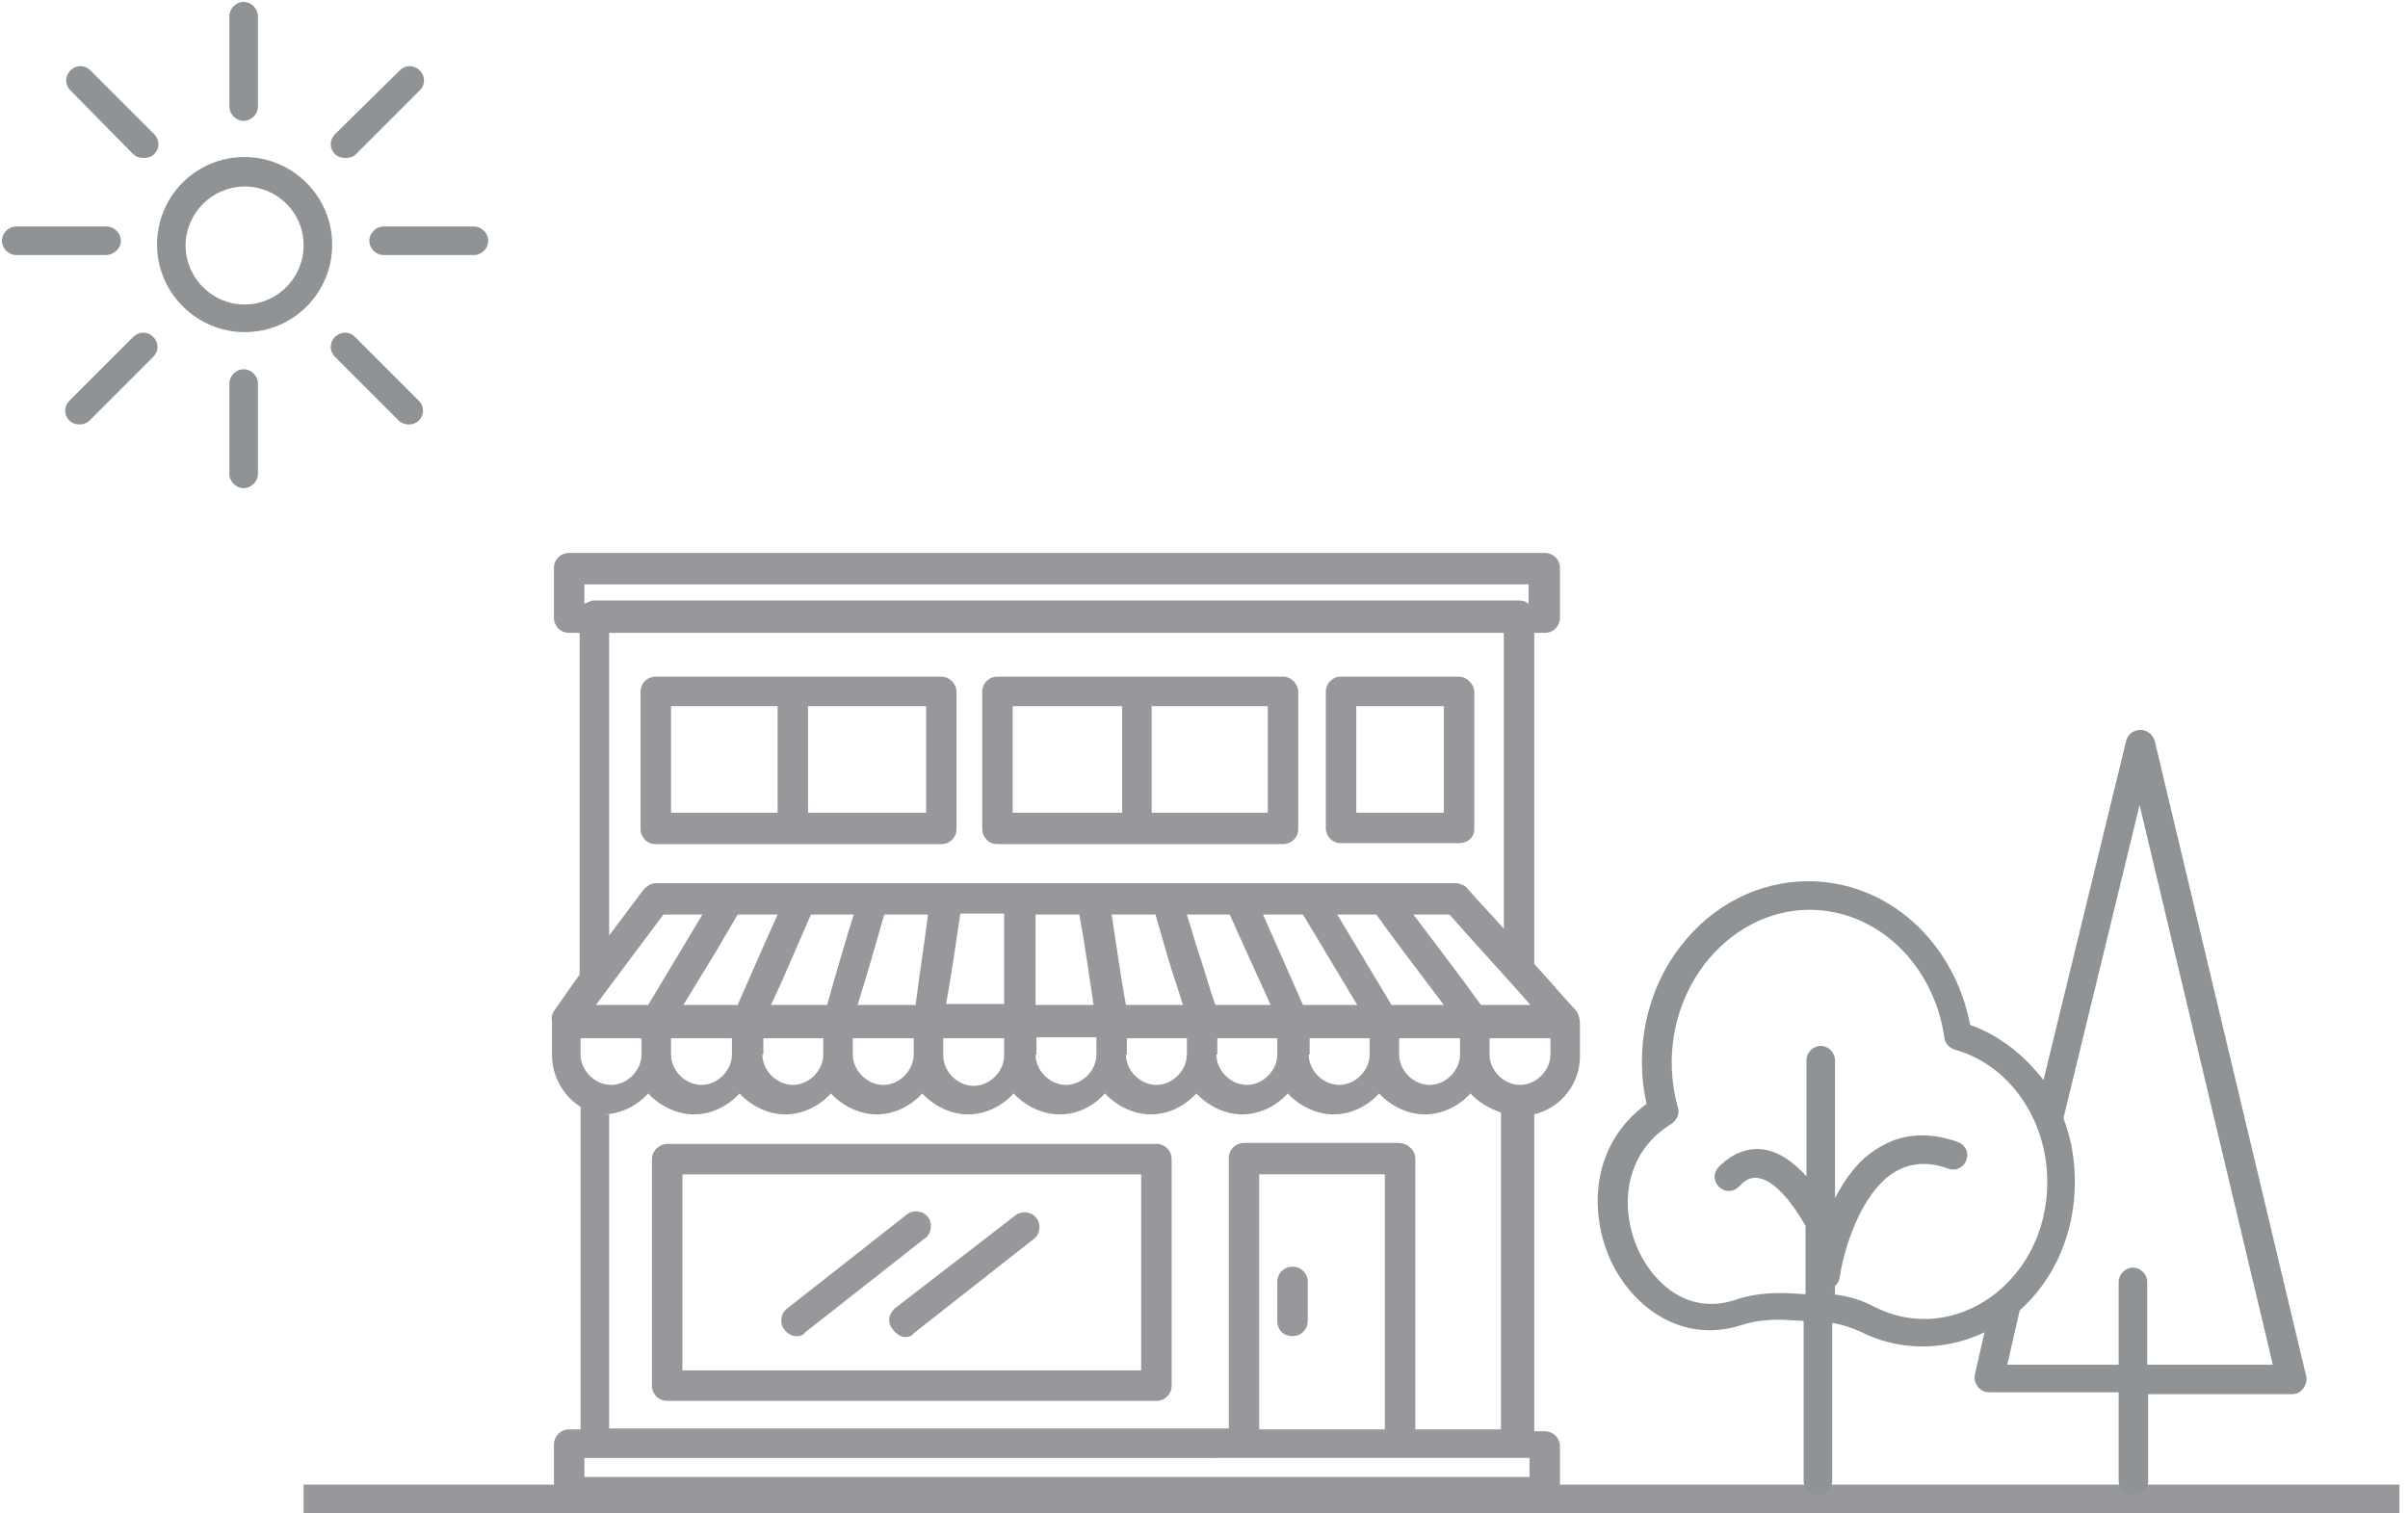 <svg xmlns="http://www.w3.org/2000/svg" viewBox="0 0 253 159"><path d="M134.2 138.8v-4.1c0-.9.7-1.6 1.6-1.6.9 0 1.6.7 1.6 1.6v4.1c0 .9-.7 1.6-1.6 1.6-.9 0-1.6-.6-1.6-1.6zm19.1-50.2h-12.4c-.9 0-1.6-.7-1.6-1.6V72.7c0-.9.7-1.6 1.6-1.6h12.4c.8 0 1.6.8 1.6 1.6v14.4c0 .9-.7 1.5-1.6 1.5zm-1.6-14.4h-9.2v11.2h9.2V74.2zm-51.2-1.5v14.4c0 .9-.7 1.6-1.6 1.6h-30c-.9 0-1.6-.7-1.6-1.6V72.7c0-.9.7-1.6 1.6-1.6h30c.9 0 1.6.8 1.6 1.6zm-18.8 1.5H70.5v11.2h11.2V74.2zm15.6 0H84.9v11.2h12.4V74.2zm39.1-1.5v14.4c0 .9-.7 1.6-1.6 1.6h-30c-.9 0-1.6-.7-1.6-1.6V72.7c0-.9.7-1.6 1.6-1.6h30c.9 0 1.6.8 1.6 1.6zm-18.5 1.5h-11.5v11.2h11.5V74.2zm15.3 0H121v11.2h12.2V74.2zm-10.1 47.6v23.8c0 .9-.7 1.6-1.6 1.6H70.1c-.9 0-1.6-.7-1.6-1.6v-23.8c0-.9.8-1.6 1.6-1.6h51.4c.9 0 1.6.7 1.6 1.6zm-3.2 1.6H71.7V144h48.2v-20.6zm-26 16.4c.3.4.8.7 1.2.7s.7-.1.9-.4l12.6-9.9c.7-.5.8-1.6.3-2.2-.5-.7-1.6-.8-2.2-.3L94 137.5c-.7.7-.8 1.6-.1 2.3zm-10.2.6c.4 0 .7-.1.9-.4l12.6-9.9c.7-.5.8-1.6.3-2.2-.5-.7-1.6-.8-2.2-.3l-12.6 9.9c-.7.5-.8 1.6-.3 2.2.4.5.8.7 1.3.7zm80.2 15.6H58.2v-4.2c0-.9.7-1.6 1.6-1.6H61v-33.9c-1.8-1.1-3-3.2-3-5.4v-3.6c-.1-.4 0-.8.3-1.2l2.6-3.7V66.5h-1.1c-.9 0-1.6-.7-1.6-1.6v-5.2c0-.9.7-1.6 1.6-1.6h102.5c.9 0 1.6.7 1.6 1.6v5.2c0 .9-.7 1.6-1.6 1.6h-1.1v34.8c1.5 1.6 2.9 3.3 4.4 4.9.3.4.4.9.4 1.5v3.3c0 2.9-2 5.4-4.8 6.1v33.3h1.1c.9 0 1.6.7 1.6 1.6v4zm-7.4-46.9v1.7c0 1.7 1.5 3.2 3.2 3.2 1.7 0 3.2-1.5 3.2-3.2v-1.7h-6.4zm-7.8 12.7v28.4h9v-33.3c-1.2-.4-2.4-1.1-3.2-2-1.2 1.3-2.9 2.2-4.8 2.2-1.8 0-3.6-.9-4.8-2.2-1.2 1.3-2.9 2.2-4.8 2.2-1.8 0-3.6-.9-4.8-2.2-1.2 1.3-2.9 2.2-4.8 2.2-1.8 0-3.6-.9-4.8-2.2-1.2 1.3-2.9 2.2-4.8 2.2-1.8 0-3.6-.9-4.8-2.2-1.2 1.3-2.8 2.2-4.8 2.2-1.8 0-3.6-.9-4.8-2.2-1.2 1.3-2.9 2.2-4.8 2.2-1.8 0-3.6-.9-4.8-2.2-1.2 1.3-2.9 2.2-4.8 2.2-1.8 0-3.6-.9-4.8-2.2-1.2 1.3-2.9 2.2-4.8 2.2-1.8 0-3.6-.9-4.8-2.2-1.2 1.3-2.9 2.2-4.8 2.2-1.8 0-3.6-.9-4.8-2.2-1.2 1.3-2.9 2.2-4.8 2.2h.7v33h65.1v-28.4c0-.9.7-1.6 1.6-1.6h16.4c.9.1 1.6.8 1.6 1.7zm-16.4 1.6v26.8h13.2v-26.8h-13.2zm21.9-30c1.3 1.5 2.6 2.8 3.8 4.2V66.5H64v31.8l3.6-4.8c.4-.4.8-.7 1.3-.7h84.2c.3.1.9.2 1.1.6zm-2.5 12.2c-2.4-3.2-4.8-6.3-7.1-9.5h-4.1l5.7 9.5h5.5zm-4.7 3.5v1.7c0 1.7 1.5 3.2 3.2 3.2 1.7 0 3.2-1.5 3.2-3.2v-1.7H147zm-19.2 1.7c0 1.7 1.5 3.2 3.2 3.2 1.7 0 3.2-1.5 3.2-3.2v-1.7h-6.3v1.7zm5.7-5.2l-3.4-7.5-.9-2h-4.5l1.1 3.6c.7 2 1.2 4 1.9 5.9h5.8zm3.4 0h5.7l-5.7-9.5h-4.2l4.2 9.5zm.6 5.2c0 1.7 1.5 3.2 3.2 3.2 1.7 0 3.2-1.5 3.2-3.2v-1.7h-6.3v1.7zm-19.2 0c0 1.7 1.5 3.2 3.2 3.2s3.2-1.5 3.2-3.2v-1.7h-6.3v1.7zm6-5.2c-.5-1.6-1.1-3.3-1.6-5l-1.3-4.5h-4.6c.5 3.2.9 6.3 1.5 9.5h6zm-15.5 5.2c0 1.7 1.5 3.2 3.2 3.2 1.7 0 3.2-1.5 3.2-3.2V109h-6.3v1.8zm6.1-5.2c-.5-3.2-.9-6.3-1.5-9.5h-4.6v9.5h6.1zm-9.4 0V96h-4.6c-.5 3.2-.9 6.3-1.5 9.5h6.1zm-6.4 3.5v1.8c0 1.7 1.5 3.2 3.2 3.2 1.7 0 3.2-1.5 3.2-3.2v-1.8h-6.4zm-2.9-3.5c.4-3.2.9-6.3 1.3-9.5h-4.6c-.9 3.2-1.8 6.3-2.8 9.5h6.1zm-6.6 3.5v1.7c0 1.7 1.5 3.2 3.2 3.2s3.2-1.5 3.2-3.2v-1.7h-6.4zm-12.1-3.5l2.9-6.6 1.3-2.9h-4.2l-2.1 3.6-3.6 5.9h5.7zm-7 3.5v1.7c0 1.7 1.5 3.2 3.2 3.2 1.7 0 3.2-1.5 3.2-3.2v-1.7h-6.4zm9.6 1.7c0 1.7 1.5 3.2 3.2 3.2 1.7 0 3.2-1.5 3.2-3.2v-1.7h-6.3v1.7zm6.8-5.2c.9-3.2 1.8-6.3 2.8-9.5h-4.5l-3 6.9-1.2 2.6h5.9zm-24.3 0h5.5l5.7-9.5h-4.1l-7.1 9.5zm98.2 0c-2.8-3.2-5.7-6.3-8.5-9.5h-3.8c2.4 3.2 4.8 6.3 7.1 9.5h5.2zM61.4 61.4v2h.1c.3-.1.5-.3.9-.3h97.2c.4 0 .7.1.9.3h.1v-2H61.4zm-.4 49.4c0 1.7 1.5 3.2 3.2 3.2 1.7 0 3.2-1.5 3.2-3.2v-1.7H61v1.7zm99.7 44.4v-2H61.4v2h99.3zm3.2.8h-132v3h220.2v-3h-88.2z" fill="#2e333a" fill-opacity=".5"/><path d="M224.1 157.1c-.8 0-1.5-.7-1.5-1.5v-9.3H209c-.5 0-.9-.2-1.2-.6-.3-.4-.4-.8-.3-1.3l1-4.4c-4.2 2-9 2-13.1-.1-.9-.4-1.8-.7-2.9-.9v16.6c0 .8-.7 1.5-1.5 1.5s-1.5-.7-1.5-1.5v-16.8l-1.7-.1c-1.8-.1-3.4.1-4.7.5-6.3 2.1-11.5-1.8-13.8-6.6-2.4-5.1-2.2-12.3 3.7-16.6-1.3-5.8 0-12 3.6-16.6 3.3-4.3 8.2-6.8 13.4-6.8 8.3 0 15.3 6.3 17 15.1 3.1 1.1 5.7 3.2 7.7 5.8l8.7-35.7c.2-.7.8-1.1 1.5-1.1s1.3.5 1.5 1.2l15.9 66.7c.1.4 0 .9-.3 1.3s-.7.6-1.2.6h-15.1v9.3c-.1.7-.8 1.3-1.6 1.3zm1.5-13.7h13.2l-14-58.8-8 32.9c.8 2.1 1.2 4.3 1.2 6.7 0 5.3-2.1 10.2-5.8 13.5l-1.3 5.7h11.7v-8.7c0-.8.7-1.5 1.5-1.5s1.5.7 1.5 1.5v8.7zm-33-7.4c1.6.2 3 .6 4.3 1.3 3.7 1.9 7.9 1.7 11.5-.5 4.2-2.6 6.7-7.3 6.7-12.6 0-6.6-4-12.3-9.7-13.9-.6-.2-1-.6-1.1-1.2-1.1-7.8-7.1-13.5-14.2-13.5-4.2 0-8.2 2.1-11 5.7-3.2 4.2-4.3 9.8-2.8 15.1.2.6-.1 1.3-.7 1.7-5.2 3.2-5.4 9.2-3.4 13.4 1.6 3.4 5.2 6.7 10.1 5.1 1.7-.6 3.6-.8 5.8-.7l1.6.1v-7.2c-1.2-2.1-3.1-4.7-4.9-5-.5-.1-1.2-.1-2.1.9-.6.6-1.5.6-2.1 0s-.6-1.5 0-2.1c1.8-1.8 3.6-2 4.8-1.8 1.7.3 3.1 1.4 4.4 2.8v-12.2c0-.8.7-1.5 1.5-1.5s1.5.7 1.5 1.5v14.5c1.1-2.1 2.5-4.1 4.6-5.3 2.4-1.5 5.2-1.7 8.3-.6.8.3 1.2 1.1.9 1.9-.3.8-1.1 1.2-1.9.9-2.2-.8-4.1-.6-5.7.4-3.7 2.3-5.4 8.7-5.7 11-.1.4-.2.7-.5.9v.9zm-167-84.7c-.8 0-1.5-.7-1.5-1.5v-9.5c0-.8.7-1.5 1.5-1.5s1.5.7 1.5 1.5v9.5c0 .8-.7 1.5-1.5 1.5zM43 44.6c-.4 0-.8-.1-1.1-.4l-6.7-6.7c-.6-.6-.6-1.5 0-2.1.6-.6 1.5-.6 2.1 0l6.7 6.7c.6.6.6 1.5 0 2.1-.2.2-.6.4-1 .4zm-34.6 0c-.4 0-.8-.1-1.1-.4-.6-.6-.6-1.5 0-2.1l6.7-6.7c.6-.6 1.5-.6 2.1 0 .6.6.6 1.5 0 2.1l-6.7 6.7c-.2.2-.6.4-1 .4zm17.3-9.7c-5 0-9.2-4.1-9.2-9.2s4.1-9.2 9.2-9.2c5 0 9.2 4.1 9.2 9.2s-4.1 9.2-9.2 9.2zm0-15.3c-3.4 0-6.2 2.8-6.2 6.2 0 3.4 2.8 6.2 6.2 6.2 3.4 0 6.2-2.8 6.2-6.2 0-3.5-2.8-6.2-6.2-6.2zm24.1 7.2h-9.5c-.8 0-1.5-.7-1.5-1.5s.7-1.5 1.5-1.5h9.5c.8 0 1.5.7 1.5 1.5s-.7 1.5-1.5 1.5zm-38.7 0H1.7c-.8 0-1.5-.7-1.5-1.5s.7-1.5 1.5-1.5h9.5c.8 0 1.5.7 1.5 1.5s-.7 1.5-1.6 1.5zm4-10.2c-.4 0-.8-.1-1.1-.4L7.4 9.5c-.6-.6-.6-1.5 0-2.1.6-.6 1.5-.6 2.1 0l6.7 6.7c.6.6.6 1.5 0 2.1-.3.3-.7.4-1.1.4zm21.2 0c-.4 0-.8-.1-1.1-.4-.6-.6-.6-1.5 0-2.1L42 7.4c.6-.6 1.5-.6 2.1 0 .6.6.6 1.5 0 2.1l-6.7 6.7c-.3.3-.7.4-1.1.4zm-10.7-3.9c-.8 0-1.5-.7-1.5-1.5V1.7c0-.8.7-1.5 1.5-1.5s1.5.7 1.5 1.5v9.5c0 .8-.7 1.5-1.5 1.5z" fill="#909396"/></svg>